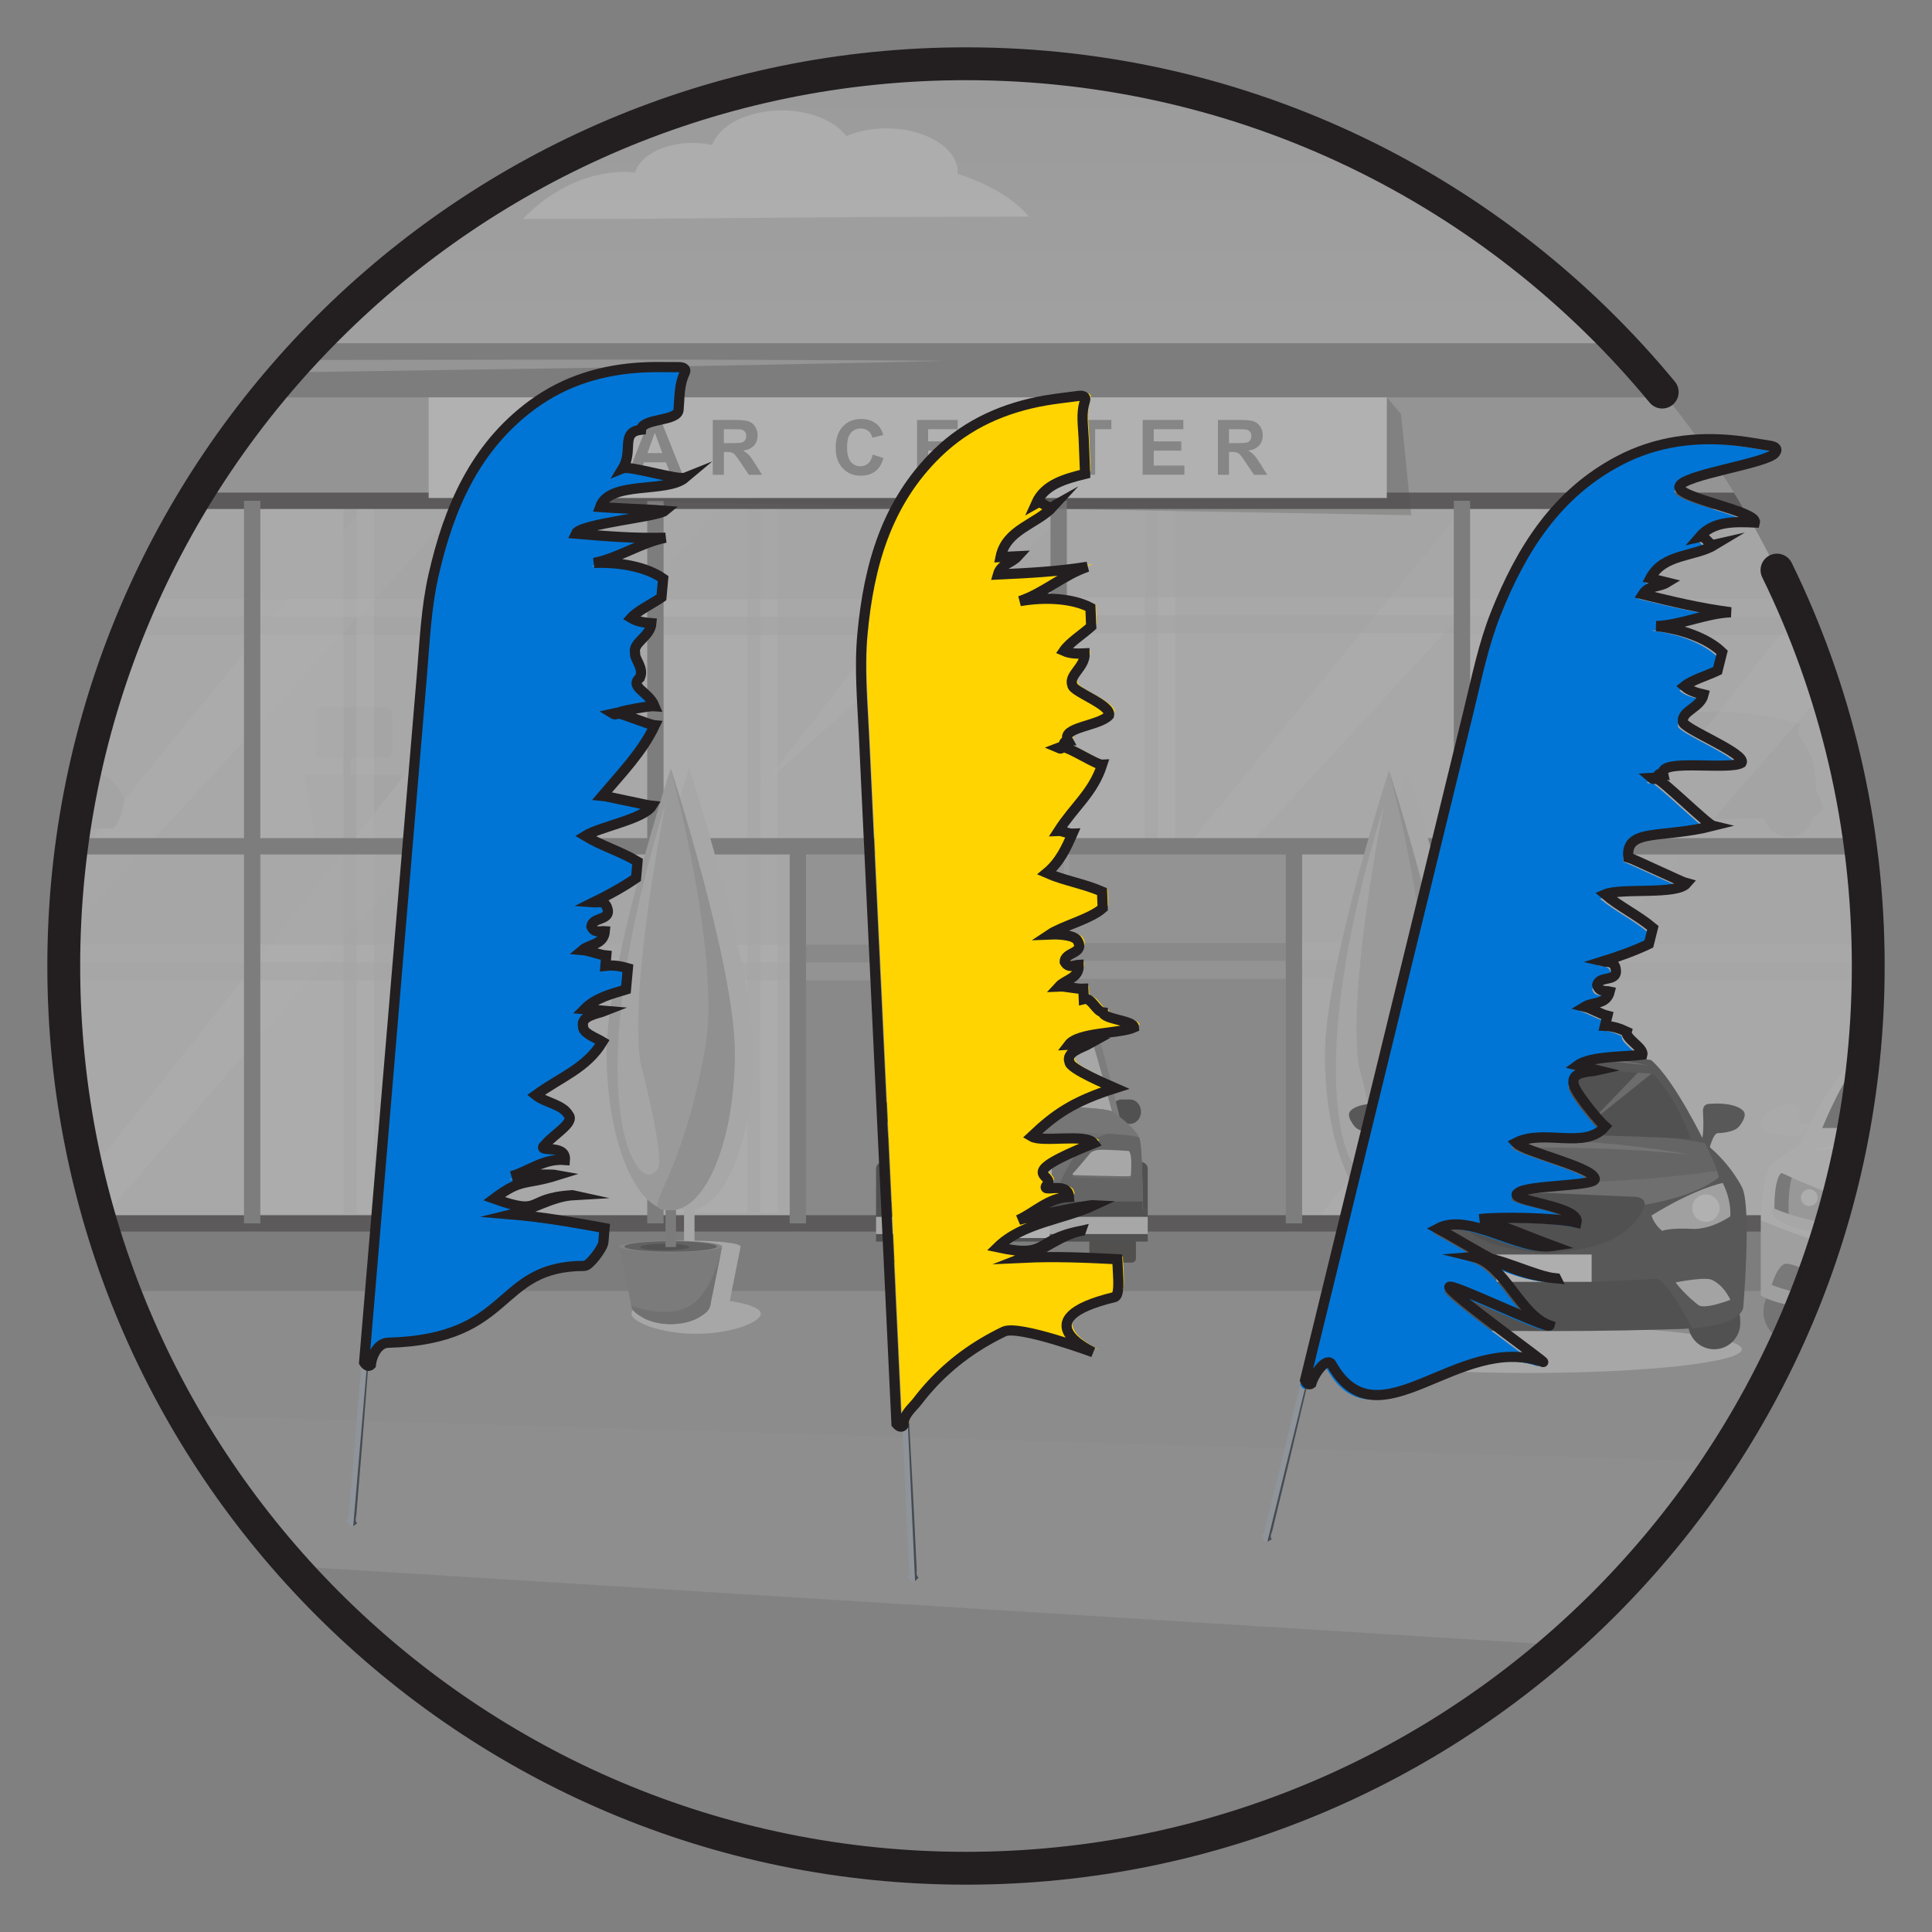 <?xml version="1.0" encoding="UTF-8"?><svg xmlns="http://www.w3.org/2000/svg" xmlns:xlink="http://www.w3.org/1999/xlink" viewBox="0 0 1000 1000"><rect x="0" y="0" width="1000" height="1000" fill="#808080" stroke="none"/><defs><style>.cls-1,.cls-2,.cls-3,.cls-4,.cls-5{fill:none;}.cls-6{clip-path:url(#clippath);}.cls-7{fill:#f9f9f9;}.cls-8{fill:#f8f8f8;}.cls-9{fill:#0175d6;}.cls-10{fill:#f0f0f0;}.cls-11{fill:#e6e6e6;}.cls-12{fill:#f4f4f4;}.cls-13,.cls-14,.cls-15,.cls-16,.cls-17,.cls-18,.cls-19,.cls-20,.cls-21{fill:#fff;}.cls-22{fill:#e8e8e8;}.cls-23{fill:#f1f1f1;}.cls-24{fill:#ececec;}.cls-25{fill:#fafafa;}.cls-26{fill:#ffd400;}.cls-27,.cls-28{fill:#e5e5e5;}.cls-29{fill:#999;}.cls-30{fill:#9f9f9f;}.cls-31{fill:#8a8a8a;}.cls-32{fill:#909090;}.cls-33{fill:#666;}.cls-34{fill:#737373;}.cls-35{fill:#333;}.cls-36{fill:#8e9499;}.cls-37{fill:#a9a9a9;}.cls-38{fill:#a4a4a4;}.cls-39{fill:#bfbfbf;}.cls-40{fill:#ddd;}.cls-41{fill:#c3c3c3;}.cls-42{fill:#dcdcdc;}.cls-43{fill:#d3d3d3;}.cls-44,.cls-45{fill:#0b0500;}.cls-46,.cls-47{fill:#090909;}.cls-48{fill:#070707;}.cls-49{fill:#0e0e0e;}.cls-50{fill:#191919;}.cls-51{fill:#6f6f6f;}.cls-52{fill:#545454;}.cls-53{fill:#636363;}.cls-54{fill:#3b3b3b;}.cls-55{fill:#3a3a3a;}.cls-56{fill:#5a5a5a;}.cls-57{fill:#454b51;}.cls-58{fill:#5d5d5d;}.cls-59{fill:#7a7a7a;}.cls-60{fill:#4f4f4f;}.cls-61{fill:#787878;}.cls-28{mix-blend-mode:multiply;}.cls-62{clip-path:url(#clippath-1);}.cls-63{clip-path:url(#clippath-2);}.cls-14,.cls-15{mix-blend-mode:lighten;}.cls-14,.cls-64{opacity:.39;}.cls-15,.cls-65,.cls-17{opacity:.5;}.cls-66{fill:#111;opacity:.14;}.cls-16,.cls-67{opacity:.2;}.cls-47{opacity:.18;}.cls-2{stroke-miterlimit:10;stroke-width:5.27px;}.cls-2,.cls-3,.cls-4,.cls-5{stroke:#231f20;}.cls-3{stroke-width:8.46px;}.cls-3,.cls-4,.cls-5{stroke-linecap:round;stroke-linejoin:round;}.cls-68{opacity:.45;}.cls-69{opacity:.44;}.cls-70{opacity:.64;}.cls-71,.cls-72,.cls-73{opacity:.62;}.cls-74{opacity:.56;}.cls-75{opacity:.89;}.cls-76{isolation:isolate;}.cls-4{stroke-width:1.71px;}.cls-5{stroke-width:17px;}.cls-72{fill:#d4d4d4;}.cls-73{fill:#d8d8d8;}.cls-77{fill:#e2e2e2;opacity:.48;}.cls-78{fill:url(#_ÂÁ_Ï_ÌÌ_È_ËÂÌÚ_2);}.cls-18{opacity:.3;}.cls-45,.cls-19{opacity:.27;}.cls-20{opacity:.35;}.cls-21{opacity:.66;}</style><clipPath id="clippath"><circle class="cls-1" cx="500" cy="500" r="467"/></clipPath><linearGradient id="_ÂÁ_Ï_ÌÌ_È_ËÂÌÚ_2" x1="482.83" y1="-27414.53" x2="482.83" y2="-28349.14" gradientTransform="translate(0 -27382) scale(1 -1)" gradientUnits="userSpaceOnUse"><stop offset="0" stop-color="#c5c5c5"/><stop offset=".11" stop-color="#d0d0d0"/><stop offset=".3" stop-color="#ddd"/><stop offset=".54" stop-color="#e5e5e5"/><stop offset="1" stop-color="#e8e8e8"/></linearGradient><clipPath id="clippath-1"><circle class="cls-1" cx="-780.01" cy="500" r="466.99"/></clipPath><clipPath id="clippath-2"><circle class="cls-1" cx="1765.99" cy="-700" r="452.99"/></clipPath></defs><g class="cls-76"><g id="Art"><g><g class="cls-6"><g class="cls-64"><rect class="cls-78" x="-461.23" y="32.53" width="1888.1" height="934.61"/><rect class="cls-27" x="-461.23" y="666.84" width="1888.1" height="300.3"/><rect class="cls-30" x="-461.23" y="666.84" width="1888.1" height="300.3"/><g><g class="cls-75"><path class="cls-25" d="m270.72,113.33s21.08-24.36,52.78-24.36c1.78,0,3.5.15,5.15.4,2.61-8.77,14.97-15.41,29.82-15.41,3.55,0,6.96.38,10.12,1.08,3.7-10.24,18.4-17.89,35.98-17.89,14.83,0,27.61,5.45,33.47,13.3,5.93-2.53,13.11-4.02,20.85-4.02,20.37,0,36.88,10.27,36.88,22.93,0,.2-.02.4-.02.59,13.28,4.49,27.96,11.51,36.85,22.17l-92.49.27h0c-36.54.26-110,.93-116.61.93h-52.78Z"/></g><path class="cls-13" d="m1195.57,160.29s-17.54-22.43-43.92-22.43c-1.48,0-2.91.14-4.29.37-2.17-8.07-12.45-14.19-24.82-14.19-2.96,0-5.79.35-8.42.99-3.08-9.43-15.31-16.47-29.94-16.47-12.34,0-22.98,5.02-27.85,12.24-4.94-2.33-10.91-3.7-17.35-3.7-16.95,0-30.69,9.46-30.69,21.12,0,.18.01.36.02.55-11.05,4.14-23.26,10.61-30.67,20.42l76.97.25h0c30.41.24,91.54.86,97.04.86h43.92Z"/></g><g><polygon class="cls-59" points="1142.28 668.15 -202.56 668.15 -221.44 177.65 1161.16 177.65 1142.28 668.15"/><g class="cls-68"><path class="cls-13" d="m490.9,186.73l-43.76,1.02-43.76.87-43.76.87-43.76.75-175.04,2.6-87.52,1.03-87.52.84-87.53.74-87.53.6,3.6-3.69,1.61,114.54,1.23,114.55.59,57.27c.23,19.09.34,38.18.44,57.28l.33,57.28.18,57.28-1.82-57.25-1.67-57.25c-.57-19.08-1.13-38.17-1.57-57.26l-1.41-57.26-2.78-114.52-2.4-114.53-.08-3.66,3.68-.03,87.53-.82,87.53-.68,87.53-.58,87.53-.39,175.06-.23,43.77.04,43.77.16,43.77.16,43.77.31Z"/></g><rect class="cls-22" x="-170.34" y="259.2" width="1280.35" height="374.02"/><rect class="cls-22" x="-170.34" y="259.2" width="1280.35" height="374.02"/><path class="cls-40" d="m943.56,418.53c-.91-4.12-2.23-7.35-3.79-9.89.06-1.34.15-5.08-.32-8.38,0,0-.39-9.77-9.09-20.62l1.37-4.89s-29.65-9.66-59.4-5.33c-.04,0-.08,0-.12.01-.12.02-.23.04-.35.06-.6.09-1.19.18-1.79.28,0,0-.64.11-1.73.33-.11.02-.22.04-.33.06-1.37.32-2.74.59-4.06.93-1.42.37-2.8.77-4.14,1.21-7.38,2.27-17.16,6.25-23.84,12.71,0,0-7.82.2-16.42,2.74,0,0-15.24,3.71-19.06,12.7,0,0-4.1,6.84-2.74,22.28,0,0,2.67,1.86,5.66,2.91.81.3,1.64.55,2.25.59.43.07.86.11,1.27.11l3.79-.1c2.2,4.27,6.64,7.19,11.77,7.19s10-3.21,12.07-7.82c1.09-.05,1.77-.08,1.77-.08h0s.84-.02.84-.02l9.73-.27h0s57.94-1.6,57.94-1.6h0s3.47-.05,8.17-.13c1.62,5.48,6.69,9.48,12.69,9.48,6.36,0,11.67-4.49,12.95-10.47.61-.19,1.17-.46,1.68-.79.04-.03.07-.04.07-.04,0,0,0,0,0,0,1.95-1.26,3.13-3.16,3.13-3.16Z"/><g class="cls-70"><path class="cls-40" d="m181.49,401.27v-8.95h18.11c.06,0,.09,0,.1,0,1.78-.05,3.21-1.51,3.21-3.3v-19.63c0-1.83-1.48-3.31-3.31-3.31h-33.07c-1.83,0-3.31,1.48-3.31,3.31,0-.5-.07-.04,0,1.03v18.6c0,1.83,1.48,3.31,3.31,3.31h10.9v8.95h-20.08l5.78,33h114.12l5.78-33h-101.53Z"/><path class="cls-40" d="m242,401.47c-.63-.93-1.43-1.3-1.43-1.3,0,0-.03-.03-.07-.07h0s-2.59-18.08-2.59-18.08l.36-.05s-.24-3.65-1.13-4.76c0,0-.54-.91-2.55-.86-1.11-.4-2.7-.91-4.29-1.17l-.04.07.03-1.27c.78-.06,1.62-.12,2.5-.2,2.09-.18,6.88,1.98,6.88-5.58,0,0,.64-11.06-5.66-11.21l-.04-.04c-5.5-4.33-9.83-2.15-9.83-2.15-5.23,1.56-6.09,9.8-6.09,9.8-.73,3.43,0,8.95,0,8.95,0,0,.41,1.07,9.28.62l-.03,1.02h0c-1.42.22-2.84.66-3.92,1.03-1.8-.14-2.37.64-2.37.64-.99,1.02-1.58,4.63-1.58,4.63l.35.08-4.29,17.75h0s-.08.06-.08.06c0,0-.84.29-1.55,1.16-.19.24-.94,1.43-1.1,1.75-.3.41.08.98.53.6-.13.14.12.41.33.47.2.06.35-.05.44-.12-.29.34.39.66.68.43,0,.63.73.5.89.14h.01s.56-1.06.7-1.52c.13-.45.57-1.91.62-2.68l3.53-9.48,1.81-7.97.22.05.57-1.63c.02.06.04.11.06.17-.23.4-.36.86-.36,1.36,0,1.01.55,1.9,1.36,2.38.16.85.26,1.69.28,2.5,0,.2.01.39.01.57v.07c0,.14,0,.27,0,.4,0,.07,0,.15,0,.23-.04,1.74-.26,3.06-.55,4.07-1.48.62-3.81,2.56-5.14,8.57,0,0-1.4,4.85-1.4,10.6,0,0,.41.5,2.39.94.16,1.75.3,3.54.34,5.33.02.87-.58,3.03-.54,3.89.38,8.91,4.77,6.84,5.07,3.65,0,0,0,0,0,0,0-.02,0-.04,0-.05.01-.11.02-.22.03-.32,0-.04,0-.07,0-.11,0-.09.02-.19.03-.28,0-.03,0-.07,0-.1,0-.09.02-.17.02-.26,0-.04,0-.07,0-.11,0-.08.01-.16.02-.23,0-.03,0-.07,0-.1,0-.08.01-.16.02-.24,0-.02,0-.05,0-.08,0-.1.02-.21.02-.3,0,0,0,0,0,0,0-.09.01-.19.02-.28,0-.03,0-.05,0-.08,0-.06,0-.13.01-.19,0-.03,0-.06,0-.09,0-.06,0-.12.01-.18,0-.02,0-.04,0-.07,0-.06,0-.12.01-.18,0-.02,0-.04,0-.06,0-.06,0-.11.01-.17,0-.02,0-.04,0-.06,0-.14.02-.28.02-.41,0-.01,0-.02,0-.04,0-.05,0-.1,0-.15,0-.01,0-.03,0-.04,0-.04,0-.09,0-.13,0-.02,0-.03,0-.05,0-.04,0-.07,0-.1,0-.02,0-.04,0-.06,0-.03,0-.06,0-.09,0-.02,0-.03,0-.05,0-.04,0-.08,0-.11,0,0,0,0,0,0,0-.08,0-.16,0-.23,0,0,0-.02,0-.03,0-.02,0-.05,0-.07,0,0,0-.02,0-.03,0-.02,0-.04,0-.06,0,0,0-.02,0-.03,0-.02,0-.03,0-.05v-.09s0-.03,0-.04c0,0,0-.01,0-.02,0-.03,0-.06,0-.09,0,0,0,0,0,0,0,0,0-.01,0-.02,0,0,0,0,0-.01,0,0,0,0,0-.01,0,0,0,0,0,0,0,0,0,0,0,0,0,0,0,0,0,0,0,0,0-.01,0-.01.02-.13.05-.26.07-.39,0-.04.02-.08.02-.13.02-.09.03-.19.05-.28,0-.05.02-.1.03-.15.02-.09.03-.19.05-.28,0-.05.02-.1.03-.16.02-.11.03-.21.05-.32,0-.04.01-.08.02-.12.02-.15.05-.3.07-.45,0-.04.01-.08.02-.12.02-.12.03-.24.05-.35,0-.06.02-.12.02-.17.01-.1.03-.21.04-.32,0-.06.02-.12.02-.19.01-.11.03-.22.04-.33,0-.06.01-.11.02-.17.02-.14.03-.27.05-.41,0-.03,0-.07.01-.1.02-.17.04-.34.06-.51,0-.05.01-.11.02-.16.01-.12.03-.25.04-.37,0-.06.01-.13.02-.19.01-.12.03-.24.04-.35,0-.07.01-.13.02-.2.01-.12.03-.24.04-.36,0-.03,0-.06,0-.09.71.02,1.47.03,2.3.02.13,2.48.3,4.78.55,6.54,0,0,4.45,10.95,5.31,2.22.09-.86-.39-3.05-.32-3.92.14-1.71.36-3.4.6-5.07.88-.05,1.8-.12,2.76-.2,0,0,1.28-6.88,0-12.06,0,0,0,0,0-.01,0-.01,0-.05,0-.09,0,0,0-.01,0-.02,0-.02,0-.04,0-.07,0,0,0-.01,0-.02,0-.03,0-.06,0-.1,0,0,0,0,0-.01,0-.04,0-.08-.01-.12,0,0,0,0,0-.01,0-.05,0-.1-.02-.15h0c-.15-1.37-.79-4.79-3.32-7.54h0c-.05-.15-.09-.31-.13-.48,0-.01,0-.03-.01-.04-.04-.16-.08-.33-.12-.5,0,0,0-.01,0-.02-.04-.18-.07-.36-.1-.55,0-.03,0-.06-.01-.09-.03-.18-.06-.37-.08-.57,0-.01,0-.02,0-.04-.02-.2-.04-.41-.06-.63,0-.05,0-.09-.01-.14-.02-.21-.03-.43-.04-.65,0-.01,0-.03,0-.04,0-.22-.01-.44-.01-.67,0-.11,0-.22,0-.33,0-.19,0-.39,0-.6,0-.09,0-.18.01-.27,0-.15.01-.31.02-.46,0-.07.01-.15.02-.22.01-.14.02-.27.04-.41,0-.09.02-.17.03-.26.02-.12.03-.25.05-.37.01-.09.03-.19.05-.28.01-.08.03-.15.04-.23.01-.05.02-.08.02-.08,0,0,0,0,0,0h0c.82-.48,1.37-1.37,1.37-2.38,0-.5-.14-.97-.37-1.37.05-.16.11-.31.17-.47l.51,2.1.22-.03,1.05,8.11,2.62,9.77c-.02.76.28,2.26.37,2.72.09.47.55,1.58.55,1.58h.01c.13.37.84.57.9-.06.27.25.97,0,.72-.36.08.08.22.21.42.16.22-.05.49-.29.37-.44.42.42.84-.11.59-.55-.12-.34-.76-1.6-.93-1.85Z"/><polygon class="cls-15" points="375.64 258.52 52.03 631.58 27.1 631.25 323.9 256.68 375.64 258.52"/><polygon class="cls-15" points="241.41 258.52 -102.89 632.51 -114.44 632.91 191.17 258.52 241.41 258.52"/></g><g class="cls-70"><polygon class="cls-15" points="1027.94 261.31 704.33 634.37 679.4 634.03 976.2 259.46 1027.94 261.31"/><polygon class="cls-15" points="810.77 259.01 466.47 633 454.92 633.4 760.53 259.01 810.77 259.01"/><polygon class="cls-15" points="560.82 258.06 395.4 405.87 510.58 258.06 560.82 258.06"/></g><path class="cls-40" d="m1088.95,402.74s-2.14-3.99-7.49-7.81c.15-.46.9-2.63,1.79-2.68,0,0,3.7-.02,4.91-1.27,0,0,2.19-2.07.87-3.02,0,0-1.58-1.61-7.49-1.27,0,0-1.87-.2-1.65,1.65,0,0,.26,3.07-.15,4.83-1.78-2.94-7.29-11.66-11.76-14.79,0,0-8.15-1.2-23.83-1.58v.02s-.09-.02-.09-.02c-15.68.38-23.83,1.58-23.83,1.58-4.47,3.13-9.97,11.84-11.76,14.79-.4-1.75-.15-4.83-.15-4.83.22-1.85-1.65-1.65-1.65-1.65-5.91-.34-7.49,1.27-7.49,1.27-1.31.95.88,3.02.88,3.02,1.22,1.25,4.91,1.27,4.91,1.27.89.05,1.64,2.22,1.79,2.68-5.35,3.83-7.49,7.81-7.49,7.81-2.06,4.1-.16,22.66-.16,22.66.11.38.35.73.68,1.04v3.8c0,1.66,1.64,3.02,3.65,3.02h4.65c2.01,0,3.65-1.36,3.65-3.02v-.9c.59.03.95.04.95.04.36,0,.71.01,1.07.02,16.65.56,44.06.56,60.71,0,.36,0,.71-.01,1.07-.02,0,0,.36,0,.95-.04v.9c0,1.66,1.64,3.02,3.65,3.02h4.65c2.01,0,3.65-1.36,3.65-3.02v-3.8c.33-.31.57-.66.68-1.04,0,0,1.9-18.55-.16-22.66Z"/><path class="cls-40" d="m62.25,409.63c-.35-.95-1.11-1.96-2.18-2.94-1.74-2.08-3.97-4.17-6.66-5.52,0,0-10.63-11.05-59.19-13.79,0,0-.52-.23-1.42-.64-9.71-5.05-17.41-7.92-22.61-9.51-.51-.19-1-.37-1.48-.54,0,0-11.53-3.54-29.67-3.35h0c-.46,0-.93.01-1.4.02-.13,0-.26,0-.39,0-.36,0-.71.02-1.07.03-.18,0-.36.01-.55.02-.31.01-.63.02-.95.04-.2,0-.4.02-.6.03-.31.01-.62.03-.93.05-.21.01-.41.02-.62.03-.31.02-.63.04-.95.06-.2.01-.4.03-.61.04-.34.02-.69.05-1.03.08-.18.01-.36.03-.55.04-.44.04-.88.07-1.33.11-.09,0-.18.02-.27.02-.54.05-1.08.1-1.62.16-.16.02-.31.03-.47.05-.39.04-.78.08-1.17.13-.2.02-.41.05-.62.07-.35.04-.7.09-1.06.13-.22.03-.45.06-.67.09-.34.05-.68.09-1.03.14-.23.03-.46.07-.69.1-.35.05-.7.1-1.05.16-.23.03-.45.07-.68.1-.38.06-.76.12-1.14.19-.2.03-.4.07-.61.1-.5.09-1.01.18-1.52.27-.08.01-.16.03-.24.04-.59.11-1.18.22-1.78.34-.18.04-.36.07-.54.11-.42.08-.84.17-1.26.26-.23.05-.45.1-.68.15-.38.08-.76.16-1.14.25-.24.05-.49.11-.73.17-.37.09-.74.17-1.12.26-.25.06-.5.12-.74.18-.38.09-.76.19-1.15.29-.24.06-.48.12-.72.18-.41.11-.83.22-1.24.33-.21.06-.42.11-.64.17-.58.16-1.16.32-1.75.49-.05.01-.09.03-.14.04-.63.18-1.27.37-1.9.56-.2.06-.41.13-.61.19-.44.13-.87.27-1.31.41-.24.08-.49.16-.74.24-.4.13-.8.26-1.21.4-.26.09-.52.17-.78.26-.39.13-.79.27-1.19.41-.26.09-.53.18-.79.28-.4.14-.81.29-1.22.44-.25.09-.51.18-.76.28-.44.17-.89.33-1.33.51-.22.08-.43.16-.65.25-.66.26-1.32.52-1.99.79,0,0-14.65,6.38-25.28,14.19h-3.83s-1.43,1.66-4.81,7.65c0,0,.17-.05.49-.14-.04.05-.08.09-.11.14l.09.28c-.19-.09-.35-.19-.47-.28l3.84,11.45s7.98,6.41,21.09,8.62c0,0,0,.02,0,.03,0,0,.18.02.49.05.86.14,1.75.26,2.66.35,2.44,4.71,7.35,7.93,13.02,7.93,5.33,0,9.99-2.84,12.55-7.09,19.01.46,50.04,1.06,96.39,1.55,0,0,1.85.04,4.89.1.02.03.04.06.06.09,0,0,1.56.05,3.98.1,2.69,3.21,6.73,5.25,11.24,5.25s8.45-1.99,11.14-5.14c1.36,0,2.72,0,4.06,0,8.15,0,15.75-.1,20.21-.41,0,0,4.58-4.12,5.5-15.27,0,0-.73-1.61-2.13-3.71Z"/><g class="cls-71"><rect class="cls-72" x="969.18" y="259.2" width="140.84" height="47.09"/><rect class="cls-72" x="969.18" y="315.53" width="140.84" height="9.32"/></g><rect class="cls-73" x="-169" y="205.67" width="1277.69" height="53.53"/><g class="cls-71"><rect class="cls-72" x="755.36" y="262.97" width="207.84" height="47.09"/><rect class="cls-72" x="755.36" y="319.31" width="207.84" height="9.32"/></g><rect class="cls-14" x="969.18" y="262.97" width="43.54" height="366.85"/><g><rect class="cls-14" x="753.94" y="260.69" width="43.54" height="366.85"/><rect class="cls-14" x="804.36" y="260.69" width="8.96" height="366.85"/></g><g><rect class="cls-14" x="548.97" y="262.13" width="43.54" height="366.85"/><rect class="cls-14" x="599.39" y="262.13" width="8.96" height="366.85"/></g><g class="cls-71"><rect class="cls-72" x="546.03" y="262.13" width="207.84" height="47.09"/><rect class="cls-72" x="546.03" y="318.47" width="207.84" height="9.32"/></g><g><rect class="cls-14" x="343.21" y="260.69" width="43.54" height="366.85"/><rect class="cls-14" x="393.62" y="260.69" width="8.96" height="366.85"/></g><g class="cls-71"><rect class="cls-72" x="341.05" y="262.97" width="207.84" height="47.09"/><rect class="cls-72" x="341.05" y="319.31" width="207.84" height="9.32"/></g><g class="cls-71"><rect class="cls-72" x="130.51" y="262.97" width="207.84" height="47.09"/><rect class="cls-72" x="130.51" y="319.31" width="207.84" height="9.32"/></g><g class="cls-71"><rect class="cls-72" x="-76.82" y="262.97" width="207.84" height="47.09"/><rect class="cls-72" x="-76.82" y="319.31" width="207.84" height="9.32"/></g><g><rect class="cls-14" x="134.26" y="261.51" width="43.54" height="366.85"/><rect class="cls-14" x="184.67" y="261.51" width="8.96" height="366.85"/></g><g><rect class="cls-29" x="412.97" y="439.34" width="256.78" height="193.88"/><g><g class="cls-71"><rect class="cls-73" x="973.7" y="438.04" width="140.84" height="47.09"/><rect class="cls-73" x="973.7" y="494.37" width="140.84" height="9.32"/></g><g class="cls-71"><rect class="cls-73" x="759.88" y="441.81" width="207.84" height="47.09"/><rect class="cls-73" x="759.88" y="498.15" width="207.84" height="9.32"/></g><g class="cls-71"><rect class="cls-73" x="550.55" y="440.97" width="207.84" height="47.09"/><rect class="cls-73" x="550.55" y="497.31" width="207.84" height="9.32"/></g><g class="cls-71"><rect class="cls-73" x="345.57" y="441.81" width="207.84" height="47.09"/><rect class="cls-73" x="345.57" y="498.15" width="207.84" height="9.32"/></g><g class="cls-71"><rect class="cls-73" x="135.03" y="441.81" width="207.84" height="47.09"/><rect class="cls-73" x="135.03" y="498.15" width="207.84" height="9.32"/></g><g class="cls-71"><rect class="cls-73" x="-72.3" y="441.81" width="207.84" height="47.09"/><rect class="cls-73" x="-72.3" y="498.15" width="207.84" height="9.32"/></g></g><rect class="cls-3" x="-170.34" y="259.2" width="1280.35" height="374.02"/><rect class="cls-59" x="961.2" y="259.2" width="8.46" height="374.02"/><rect class="cls-59" x="752.47" y="259.2" width="8.46" height="374.02"/><rect class="cls-59" x="543.74" y="259.2" width="8.46" height="181.77"/><rect class="cls-59" x="335.01" y="259.2" width="8.46" height="374.02"/><rect class="cls-59" x="126.28" y="259.2" width="8.46" height="374.02"/><rect class="cls-59" x="-169.99" y="433.81" width="1280.36" height="8.46"/><rect class="cls-59" x="408.73" y="439.34" width="8.46" height="193.88"/><rect class="cls-59" x="665.52" y="439.34" width="8.46" height="193.88"/></g><polygon class="cls-45" points="717.81 205.67 725.16 214.26 730.47 266.66 221.87 257.75 717.81 205.67"/><rect class="cls-13" x="221.87" y="205.67" width="495.94" height="52.08"/><g><path class="cls-32" d="m304.83,235.31l5.56,1.76c-.85,3.1-2.27,5.4-4.25,6.9-1.98,1.5-4.49,2.25-7.54,2.25-3.77,0-6.87-1.29-9.29-3.86-2.43-2.58-3.64-6.1-3.64-10.56,0-4.72,1.22-8.39,3.66-11.01,2.44-2.61,5.65-3.92,9.62-3.92,3.47,0,6.29,1.03,8.46,3.08,1.29,1.21,2.26,2.96,2.9,5.23l-5.67,1.36c-.34-1.47-1.04-2.63-2.1-3.48-1.06-.85-2.36-1.28-3.88-1.28-2.1,0-3.81.75-5.12,2.27-1.31,1.51-1.97,3.96-1.97,7.34,0,3.59.65,6.14,1.94,7.67,1.29,1.52,2.97,2.28,5.03,2.28,1.52,0,2.83-.48,3.93-1.45,1.1-.97,1.88-2.49,2.36-4.57Z"/><path class="cls-32" d="m353.39,245.75h-6.23l-2.48-6.45h-11.35l-2.34,6.45h-6.08l11.05-28.38h6.06l11.36,28.38Zm-10.55-11.23l-3.91-10.53-3.83,10.53h7.74Z"/><path class="cls-32" d="m368.93,245.75v-28.38h12.06c3.03,0,5.24.25,6.61.77,1.38.51,2.48,1.42,3.3,2.72s1.24,2.8,1.24,4.47c0,2.13-.63,3.89-1.88,5.28-1.25,1.39-3.12,2.26-5.61,2.62,1.24.72,2.26,1.52,3.07,2.38.81.86,1.89,2.4,3.26,4.61l3.47,5.54h-6.85l-4.14-6.18c-1.47-2.21-2.48-3.6-3.02-4.17-.54-.58-1.12-.97-1.72-1.18-.61-.21-1.57-.32-2.88-.32h-1.16v11.85h-5.73Zm5.73-16.38h4.24c2.75,0,4.47-.12,5.15-.35.68-.23,1.22-.63,1.61-1.2.39-.57.58-1.28.58-2.13,0-.96-.26-1.73-.77-2.31-.51-.59-1.23-.96-2.16-1.11-.46-.06-1.86-.1-4.18-.1h-4.47v7.2Z"/><path class="cls-32" d="m451.71,235.31l5.56,1.76c-.85,3.1-2.27,5.4-4.25,6.9-1.98,1.5-4.5,2.25-7.54,2.25-3.77,0-6.87-1.29-9.29-3.86-2.43-2.58-3.64-6.1-3.64-10.56,0-4.72,1.22-8.39,3.66-11.01,2.44-2.61,5.65-3.92,9.62-3.92,3.47,0,6.29,1.03,8.46,3.08,1.29,1.21,2.26,2.96,2.9,5.23l-5.67,1.36c-.34-1.47-1.03-2.63-2.1-3.48-1.06-.85-2.36-1.28-3.88-1.28-2.1,0-3.81.75-5.12,2.27-1.31,1.51-1.97,3.96-1.97,7.34,0,3.59.65,6.14,1.94,7.67,1.29,1.52,2.97,2.28,5.03,2.28,1.52,0,2.83-.48,3.93-1.45,1.1-.97,1.88-2.49,2.36-4.57Z"/><path class="cls-32" d="m474.67,245.75v-28.38h21.04v4.8h-15.31v6.29h14.25v4.78h-14.25v7.72h15.86v4.78h-21.59Z"/><path class="cls-32" d="m513.66,245.75v-28.38h5.58l11.62,18.95v-18.95h5.33v28.38h-5.75l-11.44-18.51v18.51h-5.32Z"/><path class="cls-32" d="m561.12,245.75v-23.58h-8.42v-4.8h22.55v4.8h-8.4v23.58h-5.73Z"/><path class="cls-32" d="m591.44,245.75v-28.38h21.05v4.8h-15.31v6.29h14.25v4.78h-14.25v7.72h15.86v4.78h-21.59Z"/><path class="cls-32" d="m630.39,245.75v-28.38h12.06c3.03,0,5.24.25,6.61.77,1.38.51,2.47,1.42,3.3,2.72s1.24,2.8,1.24,4.47c0,2.13-.63,3.89-1.88,5.28-1.25,1.39-3.12,2.26-5.61,2.62,1.24.72,2.26,1.52,3.07,2.38.81.86,1.89,2.4,3.26,4.61l3.47,5.54h-6.85l-4.14-6.18c-1.47-2.21-2.48-3.6-3.02-4.17-.54-.58-1.12-.97-1.72-1.18-.61-.21-1.57-.32-2.89-.32h-1.16v11.85h-5.73Zm5.73-16.38h4.24c2.75,0,4.47-.12,5.15-.35.68-.23,1.22-.63,1.61-1.2s.58-1.28.58-2.13c0-.96-.25-1.73-.77-2.31-.51-.59-1.23-.96-2.16-1.11-.46-.06-1.86-.1-4.18-.1h-4.47v7.2Z"/></g></g><g id="_5"><g><path class="cls-48" d="m472.48,575.41c0,3.49-2.54,6.31-5.68,6.31h-4.35c-3.14,0-5.68-2.83-5.68-6.31h0c0-3.49,2.54-6.31,5.68-6.31h4.35c3.14,0,5.68,2.83,5.68,6.31h0Z"/><path class="cls-48" d="m590.58,575.41c0,3.49-2.54,6.31-5.68,6.31h-4.35c-3.14,0-5.68-2.83-5.68-6.31h0c0-3.49,2.54-6.31,5.68-6.31h4.35c3.14,0,5.68,2.83,5.68,6.31h0Z"/></g><path class="cls-11" d="m577.64,576.68l-10.54-36.45-4.46-2.38s-27.34-3.26-36.32-3.05c-8.98.21-42.43.9-45.97,4.73-3.53,3.83-10.24,38.57-10.24,38.57l107.52-1.43Z"/><g class="cls-65"><path class="cls-7" d="m491.43,543.84c3.55-2.68,7.46-5.28,11.16-8.11-3.11.2-6.18.44-9.01.73-5.13,4.73-10.6,9.11-15.13,14.5-1.12,1.33-2.19,2.69-3.29,4.04-.19.76-.38,1.53-.56,2.3,5.53-4.59,11.09-9.14,16.82-13.46Z"/><path class="cls-7" d="m537.27,557.33c-7.44,5.66-15.02,11.13-22.48,16.75-.73.78-1.49,1.53-2.19,2.33-.33.38-.66.75-.98,1.13l10.32-.14c.36-.44.71-.89,1.09-1.31,4.63-6.35,9.14-12.67,14.24-18.78Z"/><path class="cls-7" d="m530.71,546.96c-1.46,1.4-2.93,2.79-4.41,4.18-.32.61-.65,1.2-.98,1.79.41-.34.82-.69,1.24-1.02,6.43-5.21,12.79-10.36,18.83-15.9-1.18-.11-2.38-.22-3.57-.33-3.64,4.09-7.56,7.87-11.12,11.28Z"/><path class="cls-7" d="m490.88,562.74c8.39-9.72,16.97-19.33,26.63-27.7-.52.02-1.05.03-1.59.05-3.88,4-8.44,7.32-12.93,10.71-8.59,6.48-16.99,13.12-25.26,20.01-2.06,1.72-4.12,3.44-6.17,5.19-.88,4.21-1.44,7.11-1.44,7.11l7.27-.1c4.6-4.99,9.05-10.13,13.49-15.27Z"/></g><path class="cls-61" d="m569.94,541.01c-1.14-2.47-2.74-3.7-5.25-3.95-2.46-.24-21.78-3.09-40.37-3.2h0c-.19,0-.38,0-.57,0-.19,0-.38,0-.57,0h0c-18.59.12-37.91,2.97-40.37,3.21-2.51.25-4.11,1.48-5.25,3.95-1.14,2.47-10.34,40.04-10.34,40.04,8.65-3.93,49.34-2.96,55.95-2.85,0,0,48.44-1.08,57.09,2.85,0,0-9.2-37.57-10.34-40.04Zm-46.7,31.82c-6.05-.09-43.33-.9-51.26,2.39,0,0,8.43-31.49,9.47-33.56,1.04-2.07,2.51-3.1,4.81-3.31,2.25-.2,19.95-2.59,36.98-2.69h0c.17,0,.35,0,.52,0,.17,0,.35,0,.52,0h0c17.03.1,34.73,2.49,36.98,2.69,2.3.21,3.76,1.24,4.81,3.31,1.04,2.07,9.47,33.56,9.47,33.56-7.93-3.29-52.31-2.39-52.31-2.39Z"/><g><path class="cls-44" d="m459.55,631.01v20.41c0,1.15.93,2.09,2.08,2.09h19.96c1.15,0,2.08-.94,2.08-2.09v-20.41h-24.11Z"/><path class="cls-44" d="m563.84,631.01v20.41c0,1.15.93,2.09,2.08,2.09h19.96c1.15,0,2.08-.94,2.08-2.09v-20.41h-24.11Z"/></g><g><path class="cls-48" d="m453.44,625.96v-21.05s-.24-2.72,3.5-3.67l-.44,24.72h-3.06Z"/><path class="cls-48" d="m594.07,625.96v-21.05s.24-2.72-3.5-3.67l.44,24.72h3.06Z"/></g><path class="cls-33" d="m590.03,590.12c-1.39-6.39-14.49-14.9-14.49-14.9-8.21-2.92-47.88-2.43-51.78-2.37-3.9-.06-43.57-.55-51.78,2.37,0,0-13.09,8.52-14.49,14.9-1.39,6.39-1.39,33.83-1.39,35.72v5.75h135.33v-5.75c0-1.89,0-29.33-1.39-35.72Z"/><path class="cls-58" d="m591.42,625.84c0-1.89,0-29.33-1.39-35.72-.1-.48-.3-.98-.52-1.48-12.91-3.25-59.66-2.67-64.43-2.6-4.97-.07-55.42-.7-65.86,3.01,0,0-.67.44-1.76,1.2-1.37,6.61-1.37,33.7-1.37,35.58v5.75h135.33v-5.75Z"/><path class="cls-54" d="m590.03,590.12c-.11-.48-.3-.98-.52-1.48-3.41-.86-9.19-1.45-15.92-1.85-6.8,1.95-12.9,4.95-16.03,9.56-9.63,14.19-13.9,28.15-13.9,28.15l47.76-1.08c-.03-7.22-.2-27.87-1.39-33.3Z"/><path class="cls-54" d="m503.85,624.5s-4.27-13.96-13.9-28.15c-3.06-4.5-8.94-7.47-15.55-9.43-6.81.47-12.42,1.14-15.19,2.13,0,0-.67.44-1.76,1.2-1.16,5.61-1.34,26-1.36,33.17l47.76,1.08Z"/><g><path class="cls-60" d="m462.11,608.95s-.42.87.84,1.1c1.25.23,29.04-.55,29.04-.55,0,0,.73-.55,0-1.08-.73-.53-8.98-10.47-8.98-10.47,0,0-1.62-1.6-5.83-1.6s-13.5.62-13.5.62c0,0-2.4-.98-1.57,11.97Z"/><path class="cls-60" d="m585.39,608.95s.42.87-.84,1.1c-1.25.23-29.04-.55-29.04-.55,0,0-.73-.55,0-1.08.73-.53,8.98-10.47,8.98-10.47,0,0,1.62-1.6,5.83-1.6s13.5.62,13.5.62c0,0,2.4-.98,1.57,11.97Z"/></g><g><path class="cls-11" d="m462.11,607.69s-.42.87.84,1.1c1.25.23,29.04-.55,29.04-.55,0,0,.73-.55,0-1.08-.73-.53-8.98-10.47-8.98-10.47,0,0-1.62-1.6-5.83-1.6s-13.5.62-13.5.62c0,0-2.4-.98-1.57,11.97Z"/><path class="cls-11" d="m585.39,607.69s.42.87-.84,1.1c-1.25.23-29.04-.55-29.04-.55,0,0-.73-.55,0-1.08.73-.53,8.98-10.47,8.98-10.47,0,0,1.62-1.6,5.83-1.6s13.5.62,13.5.62c0,0,2.4-.98,1.57,11.97Z"/></g><path class="cls-48" d="m456.1,621.93c-.01,2.09-.01,3.52-.01,3.91v5.75h135.33v-5.75c0-.38,0-1.82-.01-3.91h-135.31Z"/><g><polygon class="cls-48" points="524.06 625.96 523.45 625.96 453.44 625.96 453.44 642.64 523.45 642.64 524.06 642.64 594.07 642.64 594.07 625.96 524.06 625.96"/><polygon class="cls-11" points="524.06 629.85 523.45 629.85 453.44 629.85 453.44 638.74 523.45 638.74 524.06 638.74 594.07 638.74 594.07 629.85 524.06 629.85"/><path class="cls-13" d="m543.34,640.04c0,.42-.55.76-1.23.76h-36.7c-.68,0-1.23-.34-1.23-.76v-11.23c0-.42.55-.76,1.23-.76h36.7c.68,0,1.23.34,1.23.76v11.23Z"/></g><path class="cls-4" d="m527.1,593.69c0,1.85-1.5,3.35-3.35,3.35s-3.35-1.5-3.35-3.35,1.5-3.35,3.35-3.35,3.35,1.5,3.35,3.35Z"/><path class="cls-11" d="m544.35,603.22h-20.59v16.73c.15.03.23.05.23.05v-.11c2.61-.63,15.81-3.8,18.25-4.58,2.72-.87,2.11-12.09,2.11-12.09Z"/><path class="cls-13" d="m523.53,603.22h-20.37s-.6,11.22,2.11,12.09c2.44.78,15.64,3.96,18.25,4.58v.11s.08-.02.23-.05v-16.73h-.23Z"/></g><g><path class="cls-28" d="m749.52,674.52l5.38-27.02c.15-.69.21-1.08.21-1.08h-.03c.31-.81-2.22-1.63-7.66-2.25-4.51-.51-10.25-.8-16.15-.87v-16.05c17.04-3.42,30.44-38.46,30.44-81.21,0-45.02-33.17-147.21-33.17-147.21,0,0-33.17,102.19-33.17,147.21,0,39.47,11.42,72.39,26.59,79.9.5.92,1.73,1.36,3.88,1.52v15.85c-5.85.07-11.54.36-16.04.87-5.83.66-8.42,1.55-7.74,2.41h0l5.81,28.88h0c0,.11.02.22.02.33-5.72,1.39-9.25,3.26-9.25,5.32,0,4.26,14.98,10.37,33.47,10.37s33.47-6.11,33.47-10.37c0-2.79-6.44-5.23-16.05-6.58Z"/><g><g><path class="cls-34" d="m692.46,646.58l53.06-.16-6.09,30.56h-.06c-.58,2.54-2.47,4.05-5.85,6-8.09,4.67-21.19,4.68-29.24.01-4.03-2.34-6.03-4.47-6.01-7.54h0l-5.81-28.88Z"/><path class="cls-56" d="m745.52,646.42s-4.42,25.08-18.42,31.52c-11.92,5.49-28.68-.96-28.68-.96h.06c.58,2.54,2.47,4.05,5.85,6,8.09,4.67,21.19,4.68,29.24.01,4.03-2.34,6.03-4.47,6.01-7.54h0l5.94-29.04Z"/><path class="cls-31" d="m700.21,644.17c-10.41,1.18-10.49,3.09-.12,4.27,10.34,1.18,27.19,1.17,37.6,0,10.44-1.18,10.49-3.09.15-4.27-10.37-1.18-27.19-1.18-37.63,0Z"/><path class="cls-35" d="m702.08,644.38c-9.37,1.06-9.44,2.78-.11,3.84,9.31,1.06,24.47,1.06,33.84,0,9.39-1.06,9.44-2.78.13-3.84-9.33-1.06-24.47-1.06-33.86,0Z"/><path class="cls-49" d="m706.93,645.38c-4.96.67-5,1.75-.06,2.41,4.93.67,12.96.66,17.92,0,4.97-.67,5-1.75.07-2.41-4.94-.67-12.96-.67-17.93,0Z"/></g><rect class="cls-34" x="716.24" y="572.81" width="5.44" height="73.77"/></g><path class="cls-41" d="m685.78,546.03c0-45.02,33.17-147.21,33.17-147.21,0,0,33.17,102.19,33.17,147.21s-14.85,81.51-33.17,81.51-33.17-36.49-33.17-81.51Z"/><path class="cls-37" d="m736.77,543.74c8.5-47.87-17.82-144.91-17.82-144.91,0,0,33.17,102.19,33.17,147.21s-14.85,81.51-33.17,81.51,4.3-7.63,17.82-83.81Z"/><path class="cls-17" d="m716.24,417.08c-42.09,137.43-17.83,181.89-17.83,181.89,7.83,17.19,13.66,7.26,13.66,7.26,4.55-4.11-8.89-55.4-8.89-55.4-5.66-40.46,13.05-133.75,13.05-133.75Z"/></g><g><path class="cls-28" d="m377.73,673.4l5.38-27.02c.15-.69.21-1.08.21-1.08h-.03c.31-.81-2.22-1.63-7.66-2.25-4.51-.51-10.25-.8-16.15-.87v-16.05c17.04-3.42,30.44-38.46,30.44-81.21,0-45.02-33.17-147.21-33.17-147.21,0,0-33.17,102.19-33.17,147.21,0,39.47,11.42,72.39,26.59,79.9.5.92,1.73,1.36,3.88,1.52v15.85c-5.85.07-11.54.36-16.04.87-5.83.66-8.42,1.55-7.74,2.41h0l5.81,28.88h0c0,.11.02.22.02.33-5.72,1.39-9.25,3.26-9.25,5.32,0,4.26,14.98,10.37,33.47,10.37s33.47-6.11,33.47-10.37c0-2.79-6.44-5.23-16.05-6.58Z"/><g><g><path class="cls-34" d="m320.67,645.46l53.06-.16-6.09,30.56h-.06c-.58,2.54-2.47,4.05-5.85,6-8.09,4.67-21.19,4.68-29.24.01-4.03-2.34-6.03-4.47-6.01-7.54h0l-5.81-28.88Z"/><path class="cls-56" d="m373.74,645.3s-4.42,25.08-18.42,31.52c-11.92,5.49-28.68-.96-28.68-.96h.06c.58,2.54,2.47,4.05,5.85,6,8.09,4.67,21.19,4.68,29.24.01,4.03-2.34,6.03-4.47,6.01-7.54h0l5.94-29.04Z"/><path class="cls-31" d="m328.42,643.05c-10.41,1.18-10.49,3.09-.12,4.27,10.34,1.18,27.19,1.18,37.6,0,10.44-1.18,10.49-3.09.15-4.27-10.37-1.18-27.19-1.18-37.63,0Z"/><path class="cls-35" d="m330.3,643.26c-9.37,1.06-9.44,2.78-.11,3.85,9.31,1.06,24.47,1.06,33.84,0,9.39-1.06,9.44-2.78.13-3.84-9.33-1.06-24.47-1.06-33.86,0Z"/><path class="cls-49" d="m335.15,644.26c-4.96.67-5,1.75-.06,2.41,4.93.67,12.96.66,17.92,0,4.97-.67,5-1.75.07-2.41-4.94-.67-12.96-.67-17.93,0Z"/></g><rect class="cls-34" x="344.46" y="571.69" width="5.44" height="73.77"/></g><path class="cls-41" d="m313.99,544.91c0-45.02,33.17-147.21,33.17-147.21,0,0,33.17,102.19,33.17,147.21s-14.85,81.51-33.17,81.51-33.17-36.49-33.17-81.51Z"/><path class="cls-37" d="m364.99,542.62c8.5-47.87-17.82-144.91-17.82-144.91,0,0,33.17,102.19,33.17,147.21s-14.85,81.51-33.17,81.51,4.3-7.63,17.82-83.81Z"/><path class="cls-17" d="m344.46,415.96c-42.09,137.43-17.83,181.89-17.83,181.89,7.83,17.19,13.66,7.26,13.66,7.26,4.55-4.11-8.89-55.4-8.89-55.4-5.66-40.46,13.05-133.75,13.05-133.75Z"/></g><g><g><rect class="cls-53" x="912.79" y="662.83" width="31.6" height="32.62" rx="15.8" ry="15.8" transform="translate(1857.18 1358.28) rotate(180)"/><path class="cls-10" d="m1116.45,602.16s-8.38-6.02-14.83-10.1c0,0-10.53-27.09-29.45-45.36,0,0-16.77-2.15-54.39-2.15s-56.32,2.15-56.32,2.15c-18.92,18.27-29.45,45.36-29.45,45.36-6.45,4.08-14.83,10.1-14.83,10.1-4.94,6.45-5.8,26.87-5.8,26.87v41.49c17.85,11.49,98.13,10.25,105.44,10.11,7.31.14,87.6,1.37,105.44-10.11v-41.49s-.86-20.42-5.8-26.87Z"/><path class="cls-66" d="m1016.81,659.77c-37.62,0-105.44-28.16-105.44-28.16v38.91c17.85,11.49,98.13,10.25,105.44,10.11,7.31.14,87.6,1.37,105.44-10.11v-38.91s-67.82,28.16-105.44,28.16Z"/><path class="cls-53" d="m1090.44,583.88s-13.11-32.03-19.56-32.46c0,0-22.25-1.48-54.07-1.48s-54.07,1.48-54.07,1.48c-6.45.43-19.56,32.46-19.56,32.46,51.61-.21,73.63-1.5,73.63-1.5,0,0,22.02,1.29,73.63,1.5Z"/><path class="cls-40" d="m936.67,581.16c-8.36,2.71-5.31-4.91-5.31-4.91,1.66-5.75-3.81-4.99-3.81-4.99-15.73,1.66-16.14,9.63-16.14,9.63-.42,4.02,2.77,5.1,2.77,5.1,6.86,2.59,18.85,2.4,18.85,2.4,2.41-4.84,3.65-7.24,3.65-7.24Z"/><g><path class="cls-27" d="m917.69,625.52c-3.87,6.52,15.14,10.85,15.14,10.85,19.04,5.01,30.65,8.56,30.65,8.56l-11.29-11.31-.97-15.89c-11.02-2.33-29.84-10.58-29.84-10.58l-3.7,18.36Z"/><path class="cls-39" d="m945.81,617.42l2.93,16.21c-18.84-2.69-30.28-8.1-30.28-8.1,0-17.35,3.7-18.36,3.7-18.36,11.44,5.27,23.65,10.26,23.65,10.26Z"/><path class="cls-51" d="m925.78,628.32c-4.73-1.57-7.31-2.79-7.31-2.79,0-17.35,3.7-18.36,3.7-18.36,1.75.8,3.51,1.6,5.25,2.38,0,0-2.07,6.27-1.63,18.78Z"/></g><path class="cls-53" d="m1016.81,621.61c-29.01-.6-59.01-1.22-59.01-1.22,8.6,15.51,14.4,22.82,14.4,22.82,7.32,10.51,36.48,13.32,43.78,13.87v.11s.3-.02.83-.05c.53.04.83.05.83.05v-.11c7.29-.54,36.45-3.36,43.77-13.87,0,0,5.8-7.31,14.4-22.82,0,0-30,1.82-59.01,1.22Z"/><path class="cls-53" d="m1078.83,657.94c-3.4-2.5-54.86-1-62.02-.77-7.16-.22-58.62-1.72-62.02.77,0,0-7.85,4.94-11.07,16.66,0,0,20.42,3.87,72.38,2.9h.14c51.96.97,73.67-2.9,73.67-2.9-3.22-11.72-11.07-16.66-11.07-16.66Z"/><path class="cls-51" d="m917.04,665.09c2.75-9.01,5.99-10.52,5.99-10.52,2.08-2.05,12.82,3.35,12.82,3.35,5.35,2.48,4.19,8.72,4.19,8.72-.62,4.97-6.43,3.24-6.43,3.24-12.39-2.85-16.58-4.8-16.58-4.8Z"/><path class="cls-12" d="m940.84,619.87c0,2.4-1.95,4.35-4.35,4.35s-4.35-1.95-4.35-4.35,1.95-4.35,4.35-4.35,4.35,1.95,4.35,4.35Z"/></g><path class="cls-24" d="m914.18,586c6.86,2.59,18.85,2.4,18.85,2.4,2.41-4.84,3.65-7.24,3.65-7.24-8.36,2.71-5.31-4.91-5.31-4.91,1.66-5.75-3.81-4.99-3.81-4.99-15.73,1.66-16.14,9.63-16.14,9.63-.42,4.02,2.77,5.1,2.77,5.1Z"/><polygon class="cls-20" points="1039.8 550.1 1001.93 583.81 998.44 583.89 1031.75 549.36 1039.8 550.1"/><polygon class="cls-20" points="1020.56 549.36 978.4 584.46 988.59 573.35 1011.69 549.36 1020.56 549.36"/><polygon class="cls-19" points="983.74 550.82 960.86 569.16 951.77 575.59 974.87 551.61 983.74 550.82"/><path class="cls-21" d="m1094.65,595.24c-92.14-17.02-155.67,0-155.67,0,87.62-8.67,155.67,0,155.67,0Z"/></g><g><path class="cls-28" d="m901.6,698.38c0,6.78-49.68,12.28-110.96,12.28s-96.14-5.5-96.14-12.28,34.86-12.28,96.14-12.28,110.96,5.5,110.96,12.28Z"/><path class="cls-46" d="m887.26,670.01h0c7.45,0,13.49,6.05,13.49,13.49v1.39c0,7.45-6.05,13.49-13.49,13.49h0c-7.45,0-13.49-6.05-13.49-13.49v-1.39c0-7.45,6.05-13.49,13.49-13.49Z"/><path class="cls-46" d="m714.03,670.01h0c7.45,0,13.49,6.05,13.49,13.49v1.39c0,7.45-6.05,13.49-13.49,13.49h0c-7.45,0-13.49-6.05-13.49-13.49v-1.39c0-7.45,6.05-13.49,13.49-13.49Z" transform="translate(1428.06 1368.39) rotate(-180)"/><path class="cls-50" d="m901.92,615.12s-5.51-12.39-19.45-23.41c0,0-15.66-32.71-27.89-43.04,0,0-18.42-3.27-53.83-4.3v.06s-.21-.06-.21-.06c-35.41,1.03-53.83,4.3-53.83,4.3-12.22,10.33-27.89,43.04-27.89,43.04-13.94,11.02-19.45,23.41-19.45,23.41-4.65,11.19-.36,61.8-.36,61.8,2.41,10.16,30.66,10.84,30.66,10.84,33.09.71,66.89.19,70.98.12,4.08.07,37.89.59,70.98-.12,0,0,28.25-.69,30.66-10.84,0,0,4.29-50.61-.36-61.8Z"/><g><path class="cls-50" d="m881.09,589.29c.99-4.72.39-13.44.39-13.44-.49-5.05,3.73-4.5,3.73-4.5,13.34-.93,16.91,3.46,16.91,3.46,2.97,2.58-1.98,8.24-1.98,8.24-2.75,3.4-11.09,3.46-11.09,3.46-2.25.16-4.11,7.56-4.11,7.56,0,0-2.4-1.3-2.53-1.64-.13-.33-1.32-3.13-1.32-3.13Z"/><g><path class="cls-43" d="m891.71,612.31c4.79,9.58,3.86,17.31,3.86,17.31-10.84,7.14-19.24,6.47-19.24,6.47-12.43-.67-15.96,1.01-15.96,1.01-4.54-3.61-5.55-7.98-5.55-7.98,23.52-14.45,36.88-16.8,36.88-16.8Z"/><path class="cls-13" d="m890.08,625.33c0,3.92-3.18,7.1-7.1,7.1s-7.1-3.18-7.1-7.1,3.18-7.1,7.1-7.1,7.1,3.18,7.1,7.1Z"/></g><path class="cls-42" d="m895.65,672.78c-4.31-8.91-10.31-10.59-10.31-10.59-4.69-1.12-18.09,1.59-18.09,1.59,5.06,6.66,11.92,11.81,11.92,11.81,3.55,2.25,16.48-2.81,16.48-2.81Z"/></g><g><path class="cls-50" d="m720.21,589.29c-.99-4.72-.39-13.44-.39-13.44.49-5.05-3.73-4.5-3.73-4.5-13.34-.93-16.91,3.46-16.91,3.46-2.97,2.58,1.98,8.24,1.98,8.24,2.75,3.4,11.09,3.46,11.09,3.46,2.25.16,4.11,7.56,4.11,7.56,0,0,2.92-1.82,3.05-2.15s.8-2.61.8-2.61Z"/><path class="cls-55" d="m889.7,609.44s-.34-4.3-7.23-17.73c0,0-29.63-6.51-81.82-6.2-52.2-.31-81.82,6.2-81.82,6.2-6.89,13.43-7.23,17.73-7.23,17.73,26.23,19.67,83.65,17.33,89.05,16.62,5.41.71,62.82,3.06,89.05-16.62Z"/><path class="cls-52" d="m889.7,609.44l-1.05-3.43s-36.54,5.98-88.74,6.29c-52.2-.31-87.26-6.76-87.26-6.76-2.28,5.51-1.06,3.9-1.06,3.9,26.23,19.67,83.65,17.33,89.05,16.62,5.41.71,62.82,3.06,89.05-16.62Z"/><g><path class="cls-43" d="m709.58,612.31c-4.79,9.58-3.86,17.31-3.86,17.31,10.84,7.14,19.24,6.47,19.24,6.47,12.43-.67,15.96,1.01,15.96,1.01,4.54-3.61,5.55-7.98,5.55-7.98-23.53-14.45-36.88-16.8-36.88-16.8Z"/><path class="cls-13" d="m711.22,625.33c0,3.92,3.18,7.1,7.1,7.1s7.1-3.18,7.1-7.1-3.18-7.1-7.1-7.1-7.1,3.18-7.1,7.1Z"/></g><path class="cls-46" d="m846.71,619.51l-45.65-2.03v-.04s-.41.02-.41.02l-.41-.02v.04s-45.65,2.03-45.65,2.03c-5.29.52-4.53,4.08-4.53,4.08,3.11,11.41,16.8,17.87,16.8,17.87,9.95,5.38,29.87,7.07,33.51,7.33,0,0,.1.03.29.02.19.01.29-.02.29-.02,3.63-.27,23.56-1.95,33.51-7.33,0,0,13.69-6.46,16.8-17.87,0,0,.76-3.56-4.53-4.08Z"/><path class="cls-42" d="m705.64,673.75c4.31-8.91,10.31-10.59,10.31-10.59,4.69-1.12,18.09,1.59,18.09,1.59-5.06,6.66-11.92,11.81-11.92,11.81-3.55,2.25-16.48-2.81-16.48-2.81Z"/><path class="cls-46" d="m875.88,687.52s-13.42-26.69-19.36-25.66c0,0-35.06,2.26-55.46,1.95h0c-.14-.01-.27,0-.41,0-.14,0-.28,0-.41,0h0c-20.4.33-55.46-1.94-55.46-1.94-5.94-1.03-19.36,25.66-19.36,25.66,38.68,1.93,111.78,1.93,150.46,0Z"/><path class="cls-46" d="m875.24,589.48c-9.47-24.96-19.8-33.74-19.8-33.74-42.53-2.93-53.06-2.82-54.8-2.77-1.74-.05-12.26-.16-54.8,2.77,0,0-10.33,8.78-19.8,33.74,0,0,31.63-1.7,74.59-2.4,42.96.71,74.59,2.4,74.59,2.4Z"/><polygon class="cls-20" points="822.32 553.68 784.45 587.39 780.96 587.48 814.28 552.95 822.32 553.68"/><polygon class="cls-20" points="803.08 552.95 760.93 588.05 771.11 576.93 794.22 552.95 803.08 552.95"/><polygon class="cls-19" points="766.26 554.41 743.38 572.74 734.3 579.18 757.4 555.19 766.26 554.41"/><polygon class="cls-19" points="854.83 555.7 831.95 574.04 822.57 581.42 847.75 555.22 854.83 555.7"/></g><path class="cls-16" d="m875.88,597.84c-92.14-17.02-155.67,0-155.67,0,87.63-8.68,155.67,0,155.67,0Z"/><path class="cls-18" d="m853.37,551.53c-59.95-12.74-106.9,0-106.9,0,50.73-7.96,106.9,0,106.9,0Z"/><rect class="cls-8" x="774.54" y="649.32" width="49.29" height="14.14"/><g class="cls-67"><path class="cls-13" d="m747.46,623.1s-.58-.17-1.55-.53c-.97-.38-2.35-.84-3.95-1.49-1.63-.62-3.49-1.37-5.48-2.21-1.99-.83-4.1-1.75-6.19-2.71-2.09-.97-4.16-1.97-6.09-2.97-1.93-.98-3.71-1.96-5.22-2.85-3.03-1.74-4.95-3.18-4.95-3.18,0,0,2.39.25,5.79,1.18,1.7.45,3.66,1.05,5.71,1.8,2.06.74,4.22,1.61,6.34,2.59,1.06.49,2.11,1,3.13,1.53,1.03.51,2,1.11,2.96,1.63,1.9,1.1,3.62,2.23,5.04,3.29,1.43,1.06,2.57,2.02,3.3,2.75.74.72,1.15,1.16,1.15,1.16Z"/></g></g><polygon class="cls-38" points="1426.46 966.7 -461.64 966.7 -461.64 715.9 1426.46 772.55 1426.46 966.7"/><polygon class="cls-47" points="1426.46 966.7 -461.64 966.7 -461.64 772.55 1426.46 889.93 1426.46 966.7"/></g></g><path class="cls-5" d="m919.76,295.08c30.26,61.87,47.24,131.41,47.24,204.92,0,257.92-209.08,467-467,467S33,757.92,33,500,242.08,33,500,33c145.08,0,274.71,66.16,360.36,169.94"/><g><g><path class="cls-36" d="m182.83,790.01c-2.62.8-2.21-2.25-3.69-2.9,1.99-1.25,1.35-3.34,1.5-5.09,2.23-25.74,4.4-51.49,6.58-77.24.92.39,1.84.78,2.76,1.18.5,1.22.16,2.47.06,3.69-2.15,25.91-4.35,51.81-6.47,77.72-.08.94-.08,1.87-.73,2.63Z"/><path class="cls-57" d="m182.83,790.01c2.38-28.02,4.76-56.03,7.14-84.05.25-.02.49,0,.72.07-1.08,13.92-2.12,27.85-3.24,41.77-.97,12.07-2.04,24.13-2.99,36.21-.11,1.44-.98,3.05.41,4.39-.68.54-1.36,1.08-2.04,1.61Z"/></g><path class="cls-9" d="m294.71,620.48c-25.23,1.47-14.44,11.15-40.56,1.78,14.66-10.98,15.66-6.78,32.89-12.19-3.26-.63-20.9-.11-23.8.59,9.2-2.82,16.92-9.34,27.61-8.45.75-8.91-15.88-3.12-10.09-8.02,4.01-5.04,15.29-11.27,12.03-15.13-3.11-5.64-12.02-6.39-17.06-10.4,13.36-9.64,26.28-13.94,34.59-27.59-3.41-2.08-10.39-4.46-10.09-8.02-1.33-5.49,7.72-6.53,11.43-8.01-3.56-.3-7.12-.6-10.69-.89,5.84-5.92,13.88-7.84,21.47-10.15.33-3.67.67-7.34,1-11.01-3.67-1.08-7.41-1.73-11.62-1.25.15-1.78.3-3.56.45-5.34-3.56-.3-8.76-2.53-12.32-2.83,3.86-3.26,10.98-2.67,11.58-9.79-1.78-.15-5.49,1.33-6.98-2.38.45-5.34,10.98-2.67,8.02-10.09-1.48-3.71-5.19-2.23-6.98-2.38,7.05-3.46,15.19-7.86,22.08-12.6.26-2.85.52-5.69.77-8.54-8.85-5.32-18.7-8.15-27.14-13.3,7.57-4.75,30.44-8.72,34.6-15.54-1.78-.15-23.91-5.08-25.69-5.23,9.95-11.72,20.65-22.67,27.19-36.47-2.99-.25-15.86-5.81-19.48-6.27-.45.64-1.07.93-2.34.15.88-.21,1.65-.24,2.34-.15.76-1.07,17.1-3.89,19.32-3.7-2.97-7.42-13.35-9.8-7.56-14.7,2.23-5.19-2.82-9.2-2.52-12.77-1.33-5.49,7.87-8.31,8.47-15.43-3.56-.3-7.12-.6-10.54-2.68,3.4-3.82,10.86-7.29,15.72-10.65.29-3.25.59-6.5.88-9.74-8.77-6.17-22.84-8.64-35.74-8.11,12.77-2.52,24.2-10.53,36.96-13.05-16.18.44-30.43-.75-46.46-2.1,2.23-5.19,42.4-8.65,46.26-11.91-3.56-.3-30.15-1.53-33.71-1.83,4.76-13.95,34.45-7.07,44.1-15.23-3.71,1.48-28.58-6.35-32.29-4.86,5.62-9.22-1.4-18.72,9.47-19.96.56-6.1,18.81-4.14,19.38-10.24.59-6.35.21-12.92,3.13-18.99,1.21-2.51-.86-3.17-3.03-3.16-5.76.03-11.53-.16-17.28.08-21.45.91-41.38,6.7-58.77,19.6-29.59,21.95-42.99,53.4-50.85,87.96-3.89,17.11-4.59,34.6-6.06,52-9.95,118.51-19.91,237.02-29.87,355.52.59.87,1.21,1.71,2.4,1.78.43-.05.79-.22,1.08-.53.63-5.6,4.02-11.32,8.84-11.45,65.83-1.76,54.93-39.72,101.74-39.78,2.59,0,9.55-9.34,9.77-12.28.18-2.43.4-4.85.6-7.28-15.96-2.94-31.93-5.74-48.02-7.09,10.98-2.67,20.49-9.05,31.32-9.93Z"/></g><g><g><path class="cls-36" d="m473.64,818.4c-2.49,1.14-2.48-1.94-4.04-2.39,1.81-1.5.9-3.49.82-5.24-1.15-25.81-2.37-51.63-3.57-77.44.96.27,1.92.54,2.89.81.65,1.15.48,2.43.54,3.65,1.26,25.97,2.46,51.94,3.74,77.9.05.95.16,1.86-.38,2.71Z"/><path class="cls-57" d="m473.64,818.4c-1.3-28.09-2.6-56.17-3.9-84.26.24-.06.48-.06.73-.03.75,13.94,1.53,27.89,2.25,41.84.62,12.09,1.13,24.19,1.77,36.29.08,1.44-.57,3.15.98,4.3-.61.62-1.21,1.24-1.82,1.87Z"/></g><path class="cls-26" d="m562.4,635.7c-24.82,4.76-16.07,14.36-43.19,8.49,13.09-12.8,33.74-14.24,50.11-21.84-3.31-.2-36.62,6.67-39.4,7.74,8.76-3.99,15.56-11.48,26.27-11.98-.42-8.93-16.15-1.02-11.05-6.63,3.32-5.53-17.97-4.43,23.83-21.13-3.83-5.19-26.63-.21-32.16-3.52,11.99-11.31,21.21-18.03,43.3-25.04-3.66-1.62-23.49-9.9-23.66-13.47-2.04-5.27,6.8-7.48,10.29-9.44-3.57.17-7.14.34-10.71.51,5.01-6.63,26.61-5.7,33.83-8.98-.15-3.68-15.94-4.15-16.09-7.83-3.78-.59-5.8-7.86-9.92-6.83l-.25-5.36c-3.57.17-9.01-1.36-12.58-1.19,3.4-3.74,10.54-4.08,10.2-11.22-1.79.08-5.27,2.04-7.23-1.45-.25-5.36,10.54-4.08,6.63-11.05-1.96-3.49-12.59-3.32-14.37-3.24,6.53-4.36,21.18-7.98,27.39-13.59-.12-2.86-.23-5.71-.35-8.57-9.47-4.12-19.61-5.64-28.65-9.63,6.89-5.7,10.12-13.01,13.35-20.32-1.79.08-5.44-1.53-7.23-1.45,8.33-12.92,17.92-19.74,22.6-34.28-3,.14-16.89-9.13-20.54-9.11-.37.7-.94,1.06-2.3.45.85-.33,1.61-.45,2.3-.45.61-1.16.65-3.26,2.88-3.37-3.91-6.97,16.1-7.43,21.2-13.04,1.53-5.44-18.82-12.12-18.99-15.69-2.04-5.27,6.72-9.27,6.38-16.41-3.57.17-7.14.34-10.8-1.28,2.87-4.23,9.81-8.65,14.19-12.61-.13-3.26-.27-6.52-.4-9.78-9.5-4.98-23.77-5.58-36.49-3.37,12.33-4.16,22.61-13.6,34.94-17.77-15.98,2.55-30.26,3.23-46.33,3.99,1.53-5.44,6.89-5.7,10.29-9.44-3.57.17-5.36.25-8.93.42,2.89-14.45,18.87-17,27.38-26.35-3.49,1.96-5.53-3.32-9.01-1.36,4.36-9.87,14.77-12.69,25.39-15.34-.24-6.12-.5-12.25-.73-18.37-.25-6.38-1.48-12.83.62-19.24.87-2.65-1.27-3.03-3.41-2.73-5.71.78-11.45,1.35-17.12,2.34-21.15,3.7-40.15,12.05-55.7,27.11-26.47,25.63-35.64,58.56-38.92,93.85-1.62,17.47-.03,34.9.79,52.34,5.62,118.79,11.23,237.58,16.85,356.38.7.79,1.42,1.54,2.61,1.45.42-.1.75-.32,1-.67-.11-5.63,4.34-8.68,7.27-12.51,4.76-6.22,9.86-11.7,15.29-16.55,5.71-5.11,11.77-9.52,18.15-13.37,3.66-2.21,7.42-4.23,11.27-6.09,7.52-3.63,46.19,10.69,46.19,10.69,0,0-37.36-16.95,11.14-28.56,2.52-.6,1.89-9.36,1.73-12.31-.14-2.43-.23-4.86-.36-7.29-16.21-.83-32.41-1.52-48.54-.76,10.54-4.08,19.13-11.65,29.76-13.94Z"/></g><g><g><path class="cls-36" d="m655.99,798.02c-2.71.39-1.83-2.57-3.2-3.43,2.16-.92,1.85-3.09,2.27-4.79,6.2-25.08,12.34-50.19,18.49-75.28.85.53,1.69,1.06,2.54,1.59.3,1.29-.23,2.46-.52,3.66-6.15,25.26-12.34,50.51-18.46,75.77-.22.92-.37,1.83-1.13,2.49Z"/><path class="cls-57" d="m655.99,798.02c6.7-27.31,13.41-54.61,20.11-81.92.25.01.48.07.7.18-3.23,13.59-6.42,27.18-9.69,40.76-2.83,11.77-5.77,23.52-8.58,35.3-.34,1.41-1.44,2.86-.28,4.4-.76.43-1.51.85-2.27,1.28Z"/></g><path class="cls-9" d="m802.93,664c-25.16-2.46-36.94-12.51-61.29-25.81,16.18-8.57,41.64,11.7,59.5,9.04-3.12-1.13-34.9-14.13-37.87-13.88,9.53-1.35,39.84-.79,50.26,1.76,2.12-8.68-36.87-11.37-30.39-15.31,4.74-4.36,42.3-3.38,39.68-7.7-2.2-6.06-36.33-13.56-40.69-18.3,14.7-7.45,35.78,3.79,46.12-8.41-3.05-2.58-17.23-19.5-16.38-22.97-.46-5.63,8.64-5.25,12.54-6.14-3.47-.85-6.95-1.7-10.42-2.54,6.68-4.94,25.69-4.42,33.55-5.52.9-3.57-8.97-8.32-8.07-11.89-3.46-1.64-7.05-2.86-11.29-3.04.42-1.74.85-3.47,1.27-5.21-3.47-.85-8.26-3.86-11.73-4.7,4.32-2.62,11.27-.93,12.96-7.87-1.74-.42-5.63.46-6.52-3.43,1.27-5.21,11.27-.93,9.49-8.72-.89-3.9-4.78-3.01-6.52-3.43,7.5-2.33,16.22-5.4,23.77-9.02.7-2.77,1.39-5.54,2.09-8.32-7.92-6.63-17.21-10.96-24.75-17.35,8.22-3.51,37.08.42,42.25-5.68-1.74-.42-28.48-13.04-30.22-13.46-1.48-15.39,17.02-9.52,43.86-16.35-2.91-.71-26.1-23.66-29.61-24.68-.55.57-1.2.75-2.34-.22.91-.07,1.67.02,2.34.22.91-.94,1.55-2.95,3.72-2.42-1.78-7.79,34.17-1.54,40.65-5.48,3.01-4.78-31.24-17.98-30.39-21.46-.46-5.63,9.06-6.99,10.76-13.93-3.47-.85-6.95-1.7-9.99-4.28,3.95-3.24,11.86-5.52,17.18-8.08.79-3.16,1.59-6.33,2.38-9.49-7.7-7.46-21.22-12.08-34.04-13.56,13-.51,25.54-6.64,38.54-7.15-16.05-2.08-29.94-5.47-45.57-9.29,3.01-4.78,8.22-3.51,12.54-6.14-3.47-.85-5.21-1.27-8.68-2.12,6.86-13.04,22.91-10.96,33.72-17.53-3.9.89-4.36-4.74-8.26-3.86,6.98-8.23,17.76-7.99,28.7-7.52,1.5-5.94-40.55-12.7-39.04-18.64,1.57-6.18,45.75-11.91,49.58-17.46,1.58-2.29-.36-3.26-2.5-3.59-5.7-.87-11.37-1.95-17.09-2.6-21.33-2.43-41.92.2-61.1,10.24-32.64,17.09-50.76,46.08-63.89,79-6.5,16.29-9.91,33.47-14.06,50.43-28.23,115.53-56.47,231.05-84.71,346.57.45.95.93,1.88,2.09,2.13.43.02.81-.1,1.15-.36,1.49-5.43,8.15-14.14,10.51-9.94,24.15,42.99,65.45-16.87,109.44-1.25,2.44.87-49.21-35.99-48.53-38.86.56-2.37,51.34,22.25,51.91,19.89-15.31-5.38-23.5-31.62-39.19-35.45,11.27-.93,31.74,10.33,42.59,11.14Z"/></g><path class="cls-2" d="m296.26,618.65c-25.23,1.47-14.44,11.15-40.56,1.78,14.66-10.98,15.66-6.78,32.89-12.19-3.26-.63-20.9-.11-23.8.59,9.2-2.82,16.92-9.34,27.61-8.45.75-8.91-15.88-3.12-10.09-8.02,4.01-5.04,15.29-11.27,12.03-15.13-3.11-5.64-12.02-6.39-17.06-10.4,13.36-9.64,26.28-13.94,34.59-27.59-3.41-2.08-10.39-4.46-10.09-8.02-1.33-5.49,7.72-6.53,11.43-8.01-3.56-.3-7.12-.6-10.69-.89,5.84-5.92,13.88-7.84,21.47-10.15.33-3.67.67-7.34,1-11.01-3.67-1.08-7.41-1.73-11.62-1.25.15-1.78.3-3.56.45-5.34-3.56-.3-8.76-2.53-12.32-2.83,3.86-3.26,10.98-2.67,11.58-9.79-1.78-.15-5.49,1.33-6.98-2.38.45-5.34,10.98-2.67,8.02-10.09-1.48-3.71-5.19-2.23-6.98-2.38,7.05-3.46,15.19-7.86,22.08-12.6.26-2.85.52-5.69.77-8.54-8.85-5.32-18.7-8.15-27.14-13.3,7.57-4.75,30.44-8.72,34.6-15.54-1.78-.15-23.91-5.08-25.69-5.23,9.95-11.72,20.65-22.67,27.19-36.47-2.99-.25-15.86-5.81-19.48-6.27-.45.64-1.07.93-2.34.15.88-.21,1.65-.24,2.34-.15.76-1.07,17.1-3.89,19.32-3.7-2.97-7.42-13.35-9.8-7.56-14.7,2.23-5.19-2.82-9.2-2.52-12.77-1.33-5.49,7.87-8.31,8.47-15.43-3.56-.3-7.12-.6-10.54-2.68,3.4-3.82,10.86-7.29,15.72-10.65.29-3.25.59-6.5.88-9.74-8.77-6.17-22.84-8.64-35.74-8.11,12.77-2.52,24.2-10.53,36.96-13.05-16.18.44-30.43-.75-46.46-2.1,2.23-5.19,42.4-8.65,46.26-11.91-3.56-.3-30.15-1.53-33.71-1.83,4.76-13.95,34.45-7.07,44.1-15.23-3.71,1.48-28.58-6.35-32.29-4.86,5.62-9.22-1.4-18.72,9.47-19.96.56-6.1,18.81-4.14,19.38-10.24.59-6.35.21-12.92,3.13-18.99,1.21-2.51-.86-3.17-3.03-3.16-5.76.03-11.53-.16-17.28.08-21.45.91-41.38,6.7-58.77,19.6-29.59,21.95-42.99,53.4-50.85,87.96-3.89,17.11-4.59,34.6-6.06,52-9.95,118.51-19.91,237.02-29.87,355.52.59.87,1.21,1.71,2.4,1.78.43-.05.79-.22,1.08-.53.63-5.6,4.02-11.32,8.84-11.45,65.83-1.76,54.93-39.72,101.74-39.78,2.59,0,9.55-9.34,9.77-12.28.18-2.43.4-4.85.6-7.28-15.96-2.94-31.93-5.74-48.02-7.09,10.98-2.67,20.49-9.05,31.32-9.93Z"/><path class="cls-2" d="m559.52,637.1c-24.82,4.76-16.07,14.36-43.19,8.49,13.09-12.8,33.74-14.24,50.11-21.84-3.31-.2-36.62,6.67-39.4,7.74,8.76-3.99,15.56-11.48,26.27-11.98-.42-8.93-16.15-1.02-11.05-6.63,3.32-5.53-17.97-4.43,23.83-21.13-3.83-5.19-26.63-.21-32.16-3.52,11.99-11.31,21.21-18.03,43.3-25.04-3.66-1.62-23.49-9.9-23.66-13.47-2.04-5.27,6.8-7.48,10.29-9.44-3.57.17-7.14.34-10.71.51,5.01-6.63,26.61-5.7,33.83-8.98-.15-3.68-15.94-4.15-16.09-7.83-3.78-.59-5.8-7.86-9.92-6.83-.08-1.79-.17-3.57-.25-5.36-3.57.17-9.01-1.36-12.58-1.19,3.4-3.74,10.54-4.08,10.2-11.22-1.79.08-5.27,2.04-7.23-1.45-.25-5.36,10.54-4.08,6.63-11.05-1.96-3.49-12.59-3.32-14.37-3.24,6.53-4.36,21.18-7.98,27.39-13.59-.12-2.86-.23-5.71-.35-8.57-9.47-4.12-19.61-5.64-28.65-9.63,6.89-5.7,10.12-13.01,13.35-20.32-1.79.08-5.44-1.53-7.23-1.45,8.33-12.92,17.92-19.74,22.6-34.28-3,.14-16.89-9.13-20.54-9.11-.37.7-.94,1.06-2.3.45.85-.33,1.61-.45,2.3-.45.61-1.16.65-3.26,2.88-3.37-3.91-6.97,16.1-7.43,21.2-13.04,1.53-5.44-18.82-12.12-18.99-15.69-2.04-5.27,6.72-9.27,6.38-16.41-3.57.17-7.14.34-10.8-1.28,2.87-4.23,9.81-8.65,14.19-12.61-.13-3.26-.27-6.52-.4-9.78-9.5-4.98-23.77-5.58-36.49-3.37,12.33-4.16,22.61-13.6,34.94-17.77-15.98,2.55-30.26,3.23-46.33,3.99,1.53-5.44,6.89-5.7,10.29-9.44-3.57.17-5.36.25-8.93.42,2.89-14.45,18.87-17,27.38-26.35-3.49,1.96-5.53-3.32-9.01-1.36,4.36-9.87,14.77-12.69,25.39-15.34-.24-6.12-.5-12.25-.73-18.37-.25-6.38-1.48-12.83.62-19.24.87-2.65-1.27-3.03-3.41-2.73-5.71.78-11.45,1.35-17.12,2.34-21.15,3.7-40.15,12.05-55.7,27.11-26.47,25.63-35.64,58.56-38.92,93.85-1.62,17.47-.03,34.9.79,52.34,5.62,118.79,11.23,237.58,16.85,356.38.7.79,1.42,1.54,2.61,1.45.42-.1.75-.32,1-.67-.11-5.63,4.34-8.68,7.27-12.51,4.76-6.22,9.86-11.7,15.29-16.55,5.71-5.11,11.77-9.52,18.15-13.37,3.66-2.21,7.42-4.23,11.27-6.09,7.52-3.63,46.19,10.69,46.19,10.69,0,0-37.36-16.95,11.14-28.56,2.52-.6,1.89-9.36,1.73-12.31-.14-2.43-.23-4.86-.36-7.29-16.21-.83-32.41-1.52-48.54-.76,10.54-4.08,19.13-11.65,29.76-13.94Z"/><path class="cls-2" d="m805.47,661.69c-25.16-2.46-36.94-12.51-61.29-25.81,16.18-8.57,41.64,11.7,59.5,9.04-3.12-1.13-34.9-14.13-37.87-13.88,9.53-1.35,39.84-.79,50.26,1.76,2.12-8.68-36.87-11.37-30.39-15.31,4.74-4.36,42.3-3.38,39.68-7.7-2.2-6.06-36.33-13.56-40.69-18.3,14.7-7.45,35.78,3.79,46.12-8.41-3.05-2.58-17.23-19.5-16.38-22.97-.46-5.63,8.64-5.25,12.54-6.14-3.47-.85-6.95-1.7-10.42-2.54,6.68-4.94,25.69-4.42,33.55-5.52.9-3.57-8.97-8.32-8.07-11.89-3.46-1.64-7.05-2.86-11.29-3.04.42-1.74.85-3.47,1.27-5.21-3.47-.85-8.26-3.86-11.73-4.7,4.32-2.62,11.27-.93,12.96-7.87-1.74-.42-5.63.46-6.52-3.43,1.27-5.21,11.27-.93,9.49-8.72-.89-3.9-4.78-3.01-6.52-3.43,7.5-2.33,16.22-5.4,23.77-9.02.7-2.77,1.39-5.54,2.09-8.32-7.92-6.63-17.21-10.96-24.75-17.35,8.22-3.51,37.08.42,42.25-5.68-1.74-.42-28.48-13.04-30.22-13.46-1.48-15.39,17.02-9.52,43.86-16.35-2.91-.71-26.1-23.66-29.61-24.68-.55.57-1.2.75-2.34-.22.91-.07,1.67.02,2.34.22.91-.94,1.55-2.95,3.72-2.42-1.78-7.79,34.17-1.54,40.65-5.48,3.01-4.78-31.24-17.98-30.39-21.46-.46-5.63,9.06-6.99,10.76-13.93-3.47-.85-6.95-1.7-9.99-4.28,3.95-3.24,11.86-5.52,17.18-8.08.79-3.16,1.59-6.33,2.38-9.49-7.7-7.46-21.22-12.08-34.04-13.56,13-.51,25.54-6.64,38.54-7.15-16.05-2.08-29.94-5.47-45.57-9.29,3.01-4.78,8.22-3.51,12.54-6.14-3.47-.85-5.21-1.27-8.68-2.12,6.86-13.04,22.91-10.96,33.72-17.53-3.9.89-4.36-4.74-8.26-3.86,6.98-8.23,17.76-7.99,28.7-7.52,1.5-5.94-40.55-12.7-39.04-18.64,1.57-6.18,45.75-11.91,49.58-17.46,1.58-2.29-.36-3.26-2.5-3.59-5.7-.87-11.37-1.95-17.09-2.6-21.33-2.43-41.92.2-61.1,10.24-32.64,17.09-50.76,46.08-63.89,79-6.5,16.29-9.91,33.47-14.06,50.43-28.23,115.53-56.47,231.05-84.71,346.57.45.95.93,1.88,2.09,2.13.43.02.81-.1,1.15-.36,1.49-5.43,8.15-14.14,10.51-9.94,24.15,42.99,65.45-16.87,109.44-1.25,2.44.87-49.21-35.99-48.53-38.86.56-2.37,51.34,22.25,51.91,19.89-15.31-5.38-23.5-31.62-39.19-35.45,11.27-.93,31.74,10.33,42.59,11.14Z"/></g><g class="cls-62"><g class="cls-74"><polygon class="cls-73" points="113.15 515.85 61.48 515.85 61.48 505.01 61.48 505.01 61.48 492.12 61.48 492.12 61.48 478.84 61.48 478.84 61.48 469.81 -21.89 469.81 -21.89 755.92 61.48 755.92 61.48 692.02 113.15 692.02 113.15 515.85"/><rect class="cls-13" x="-1420.12" y="642.09" width="1455.27" height="358.72"/></g></g><g class="cls-63"><g class="cls-69"><g><rect class="cls-23" x="491.92" y="-349.49" width="2407.06" height="382.84"/><rect class="cls-77" x="491.92" y="-43.05" width="2407.06" height="76.41"/></g></g></g></g></g></svg>